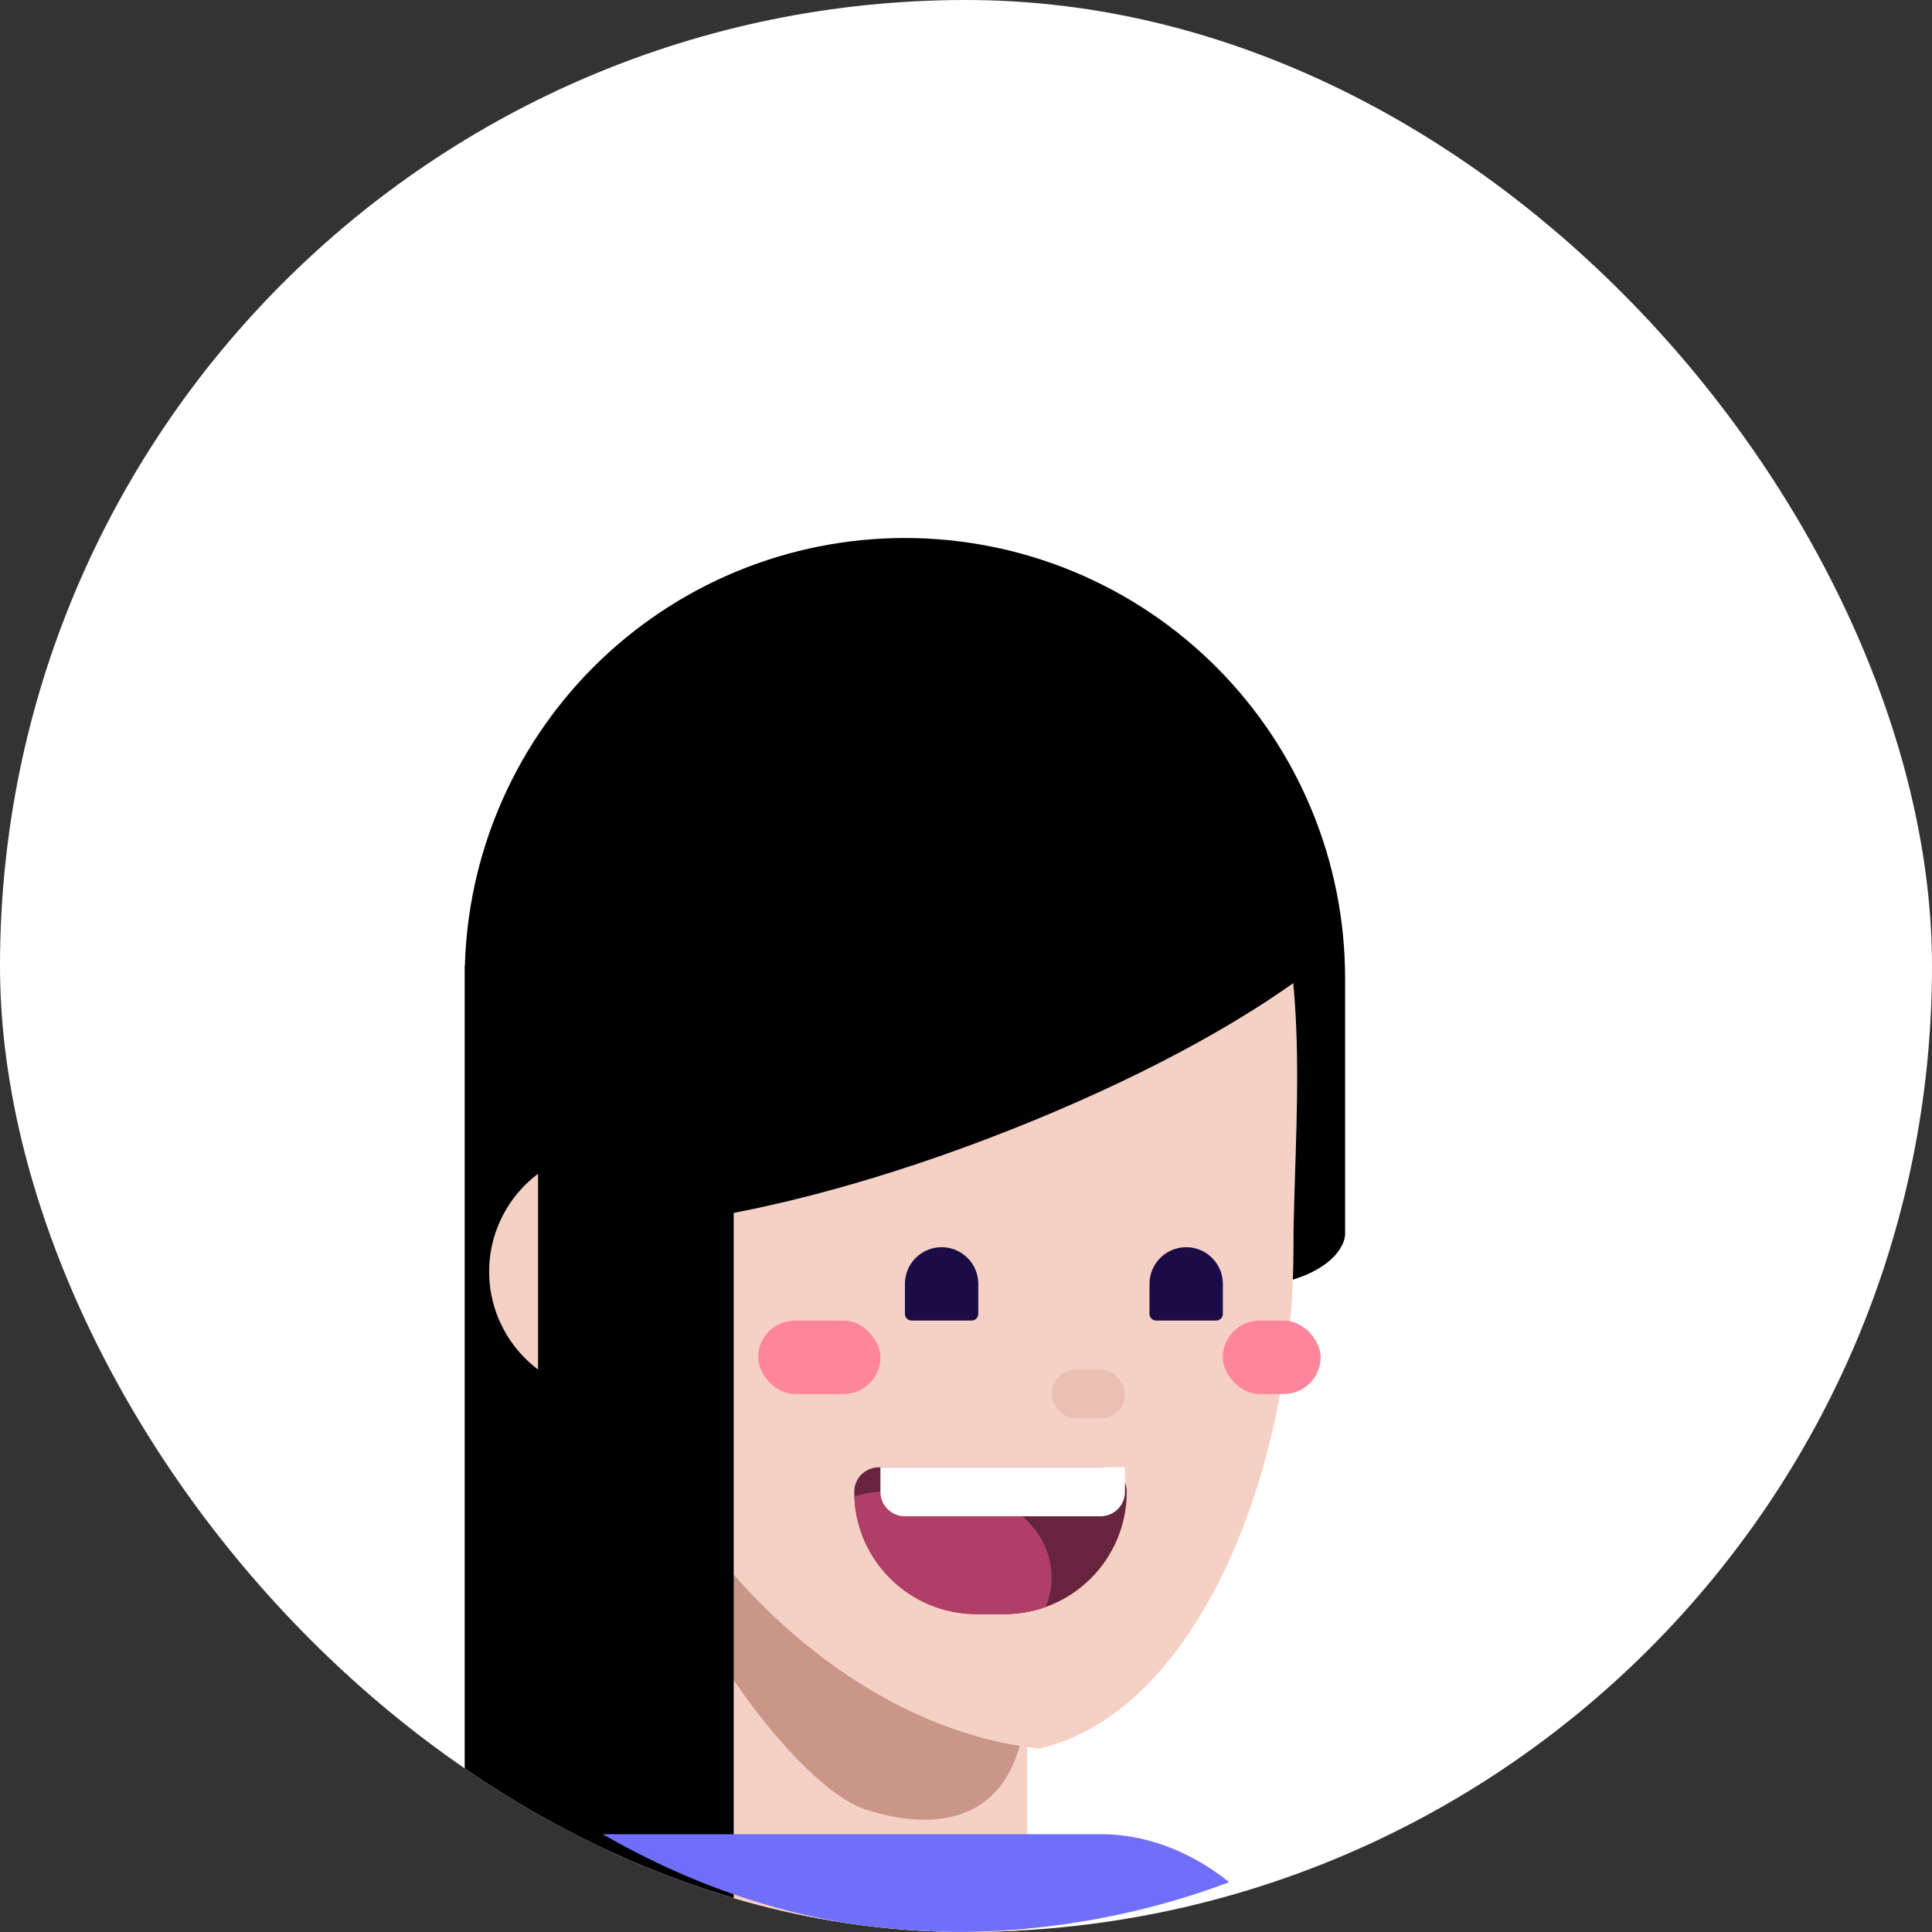 <svg width="150" height="150" viewBox="0 0 150 150" fill="none" xmlns="http://www.w3.org/2000/svg">
<rect x="0" y="0" width="150" height="150" fill="#333333" stroke="none"/>
<g clip-path="url(#clip0_501_1109)">
<rect width="150" height="150" rx="75" fill="white"/>
<g clip-path="url(#clip1_501_1109)">
<circle cx="47.47" cy="98.732" r="9.494" fill="#F5D0C5"/>
<path d="M47.469 106.328H79.747V153.551C79.747 153.551 72.83 157.594 63.608 157.594C54.386 157.594 47.469 150.991 47.469 150.991V106.328Z" fill="#F5D0C5"/>
<path d="M79.747 130.762C79.747 141.498 73.101 142.405 67.183 140.481C61.266 138.558 49.367 121.811 49.367 111.076C49.367 100.341 50.856 100.634 59.645 100.634C84.494 101.583 79.747 120.027 79.747 130.762Z" fill="#C99688"/>
<path d="M100.421 97.023C100.421 113.965 93.04 132.911 80.698 135.759C62.66 133.86 46.388 113.965 46.388 97.023C41.777 76.898 42.727 53.164 74.056 53.164C105.385 53.164 100.421 80.082 100.421 97.023Z" fill="#F5D0C5"/>
<rect x="81.648" y="106.328" width="5.696" height="3.797" rx="1.899" fill="#EAC0B3"/>
</g>
<g clip-path="url(#clip2_501_1109)">
<path fill-rule="evenodd" clip-rule="evenodd" d="M104.434 75.946H104.433C104.433 71.458 103.549 67.014 101.831 62.868C100.114 58.721 97.596 54.953 94.423 51.78C91.249 48.606 87.481 46.089 83.335 44.371C79.188 42.654 74.744 41.77 70.256 41.77C65.767 41.77 61.323 42.654 57.177 44.371C53.03 46.089 49.262 48.606 46.089 51.78C42.915 54.953 40.398 58.721 38.68 62.868C37.084 66.721 36.208 70.831 36.092 74.995L36.078 74.996V151.895H56.964V94.17C61.682 93.262 69.836 91.265 80.145 87.037C90.524 82.779 96.999 78.757 100.405 76.33C100.865 81.123 100.706 86.129 100.558 90.784V90.784C100.489 92.959 100.422 95.057 100.422 97.021C100.422 97.794 100.407 98.572 100.376 99.353C100.814 99.215 101.223 99.063 101.586 98.898C104.434 97.599 104.434 95.866 104.434 95.866V75.946ZM41.775 91.135C41.416 91.404 41.076 91.699 40.758 92.017C39.876 92.899 39.177 93.946 38.7 95.097C38.222 96.249 37.977 97.484 37.977 98.731C37.977 99.977 38.222 101.212 38.7 102.364C39.177 103.515 39.876 104.562 40.758 105.444C41.076 105.762 41.416 106.057 41.775 106.326V91.135Z" fill="black"/>
</g>
<g clip-path="url(#clip3_501_1109)">
<path d="M66.324 115.825C66.324 114.776 67.174 113.926 68.223 113.926H85.583C86.632 113.926 87.481 114.776 87.481 115.825C87.481 121.068 83.231 125.318 77.988 125.318H75.818C70.575 125.318 66.324 121.068 66.324 115.825Z" fill="#66253C"/>
<path fill-rule="evenodd" clip-rule="evenodd" d="M81.18 124.767C80.183 125.124 79.108 125.317 77.988 125.317H75.818C70.701 125.317 66.529 121.269 66.332 116.2C67.783 115.658 69.935 115.72 72.059 115.782C72.735 115.801 73.407 115.821 74.053 115.821C78.248 115.821 81.648 118.796 81.648 122.466C81.648 123.275 81.483 124.05 81.18 124.767Z" fill="#B03E67"/>
<path d="M68.356 113.926H87.343V115.825C87.343 116.873 86.493 117.723 85.444 117.723H70.254C69.206 117.723 68.356 116.873 68.356 115.825V113.926Z" fill="white"/>
</g>
<g clip-path="url(#clip4_501_1109)">
<g clip-path="url(#clip5_501_1109)">
<rect x="58.863" y="102.531" width="9.494" height="5.696" rx="2.848" fill="#FF859B"/>
<rect x="94.938" y="102.531" width="7.595" height="5.696" rx="2.848" fill="#FF859B"/>
<path d="M70.258 99.68C70.258 98.107 71.533 96.832 73.106 96.832C74.679 96.832 75.954 98.107 75.954 99.68V102.01C75.954 102.296 75.722 102.528 75.436 102.528H70.776C70.49 102.528 70.258 102.296 70.258 102.01V99.68Z" fill="#1B0B47"/>
<path d="M89.246 99.68C89.246 98.107 90.521 96.832 92.094 96.832C93.667 96.832 94.942 98.107 94.942 99.68V102.01C94.942 102.296 94.71 102.528 94.424 102.528H89.764C89.478 102.528 89.246 102.296 89.246 102.01V99.68Z" fill="#1B0B47"/>
</g>
<g clip-path="url(#clip6_501_1109)">
<rect x="26.586" y="142.406" width="75.949" height="43.671" rx="17.089" fill="#6F6FFB"/>
</g>
</g>
</g>
<defs>
<clipPath id="clip0_501_1109">
<rect width="150" height="150" rx="75" fill="white"/>
</clipPath>
<clipPath id="clip1_501_1109">
<rect width="121.519" height="121.519" fill="white" transform="translate(13.293 28.48)"/>
</clipPath>
<clipPath id="clip2_501_1109">
<rect width="121.519" height="121.519" fill="white" transform="translate(13.293 28.48)"/>
</clipPath>
<clipPath id="clip3_501_1109">
<rect width="121.519" height="121.519" fill="white" transform="translate(13.293 28.48)"/>
</clipPath>
<clipPath id="clip4_501_1109">
<rect x="13.293" y="28.48" width="121.519" height="121.519" rx="60.76" fill="white"/>
</clipPath>
<clipPath id="clip5_501_1109">
<rect x="13.293" y="28.48" width="121.519" height="121.519" rx="60.76" fill="white"/>
</clipPath>
<clipPath id="clip6_501_1109">
<rect width="121.519" height="121.519" fill="white" transform="translate(13.293 28.48)"/>
</clipPath>
</defs>
</svg>
